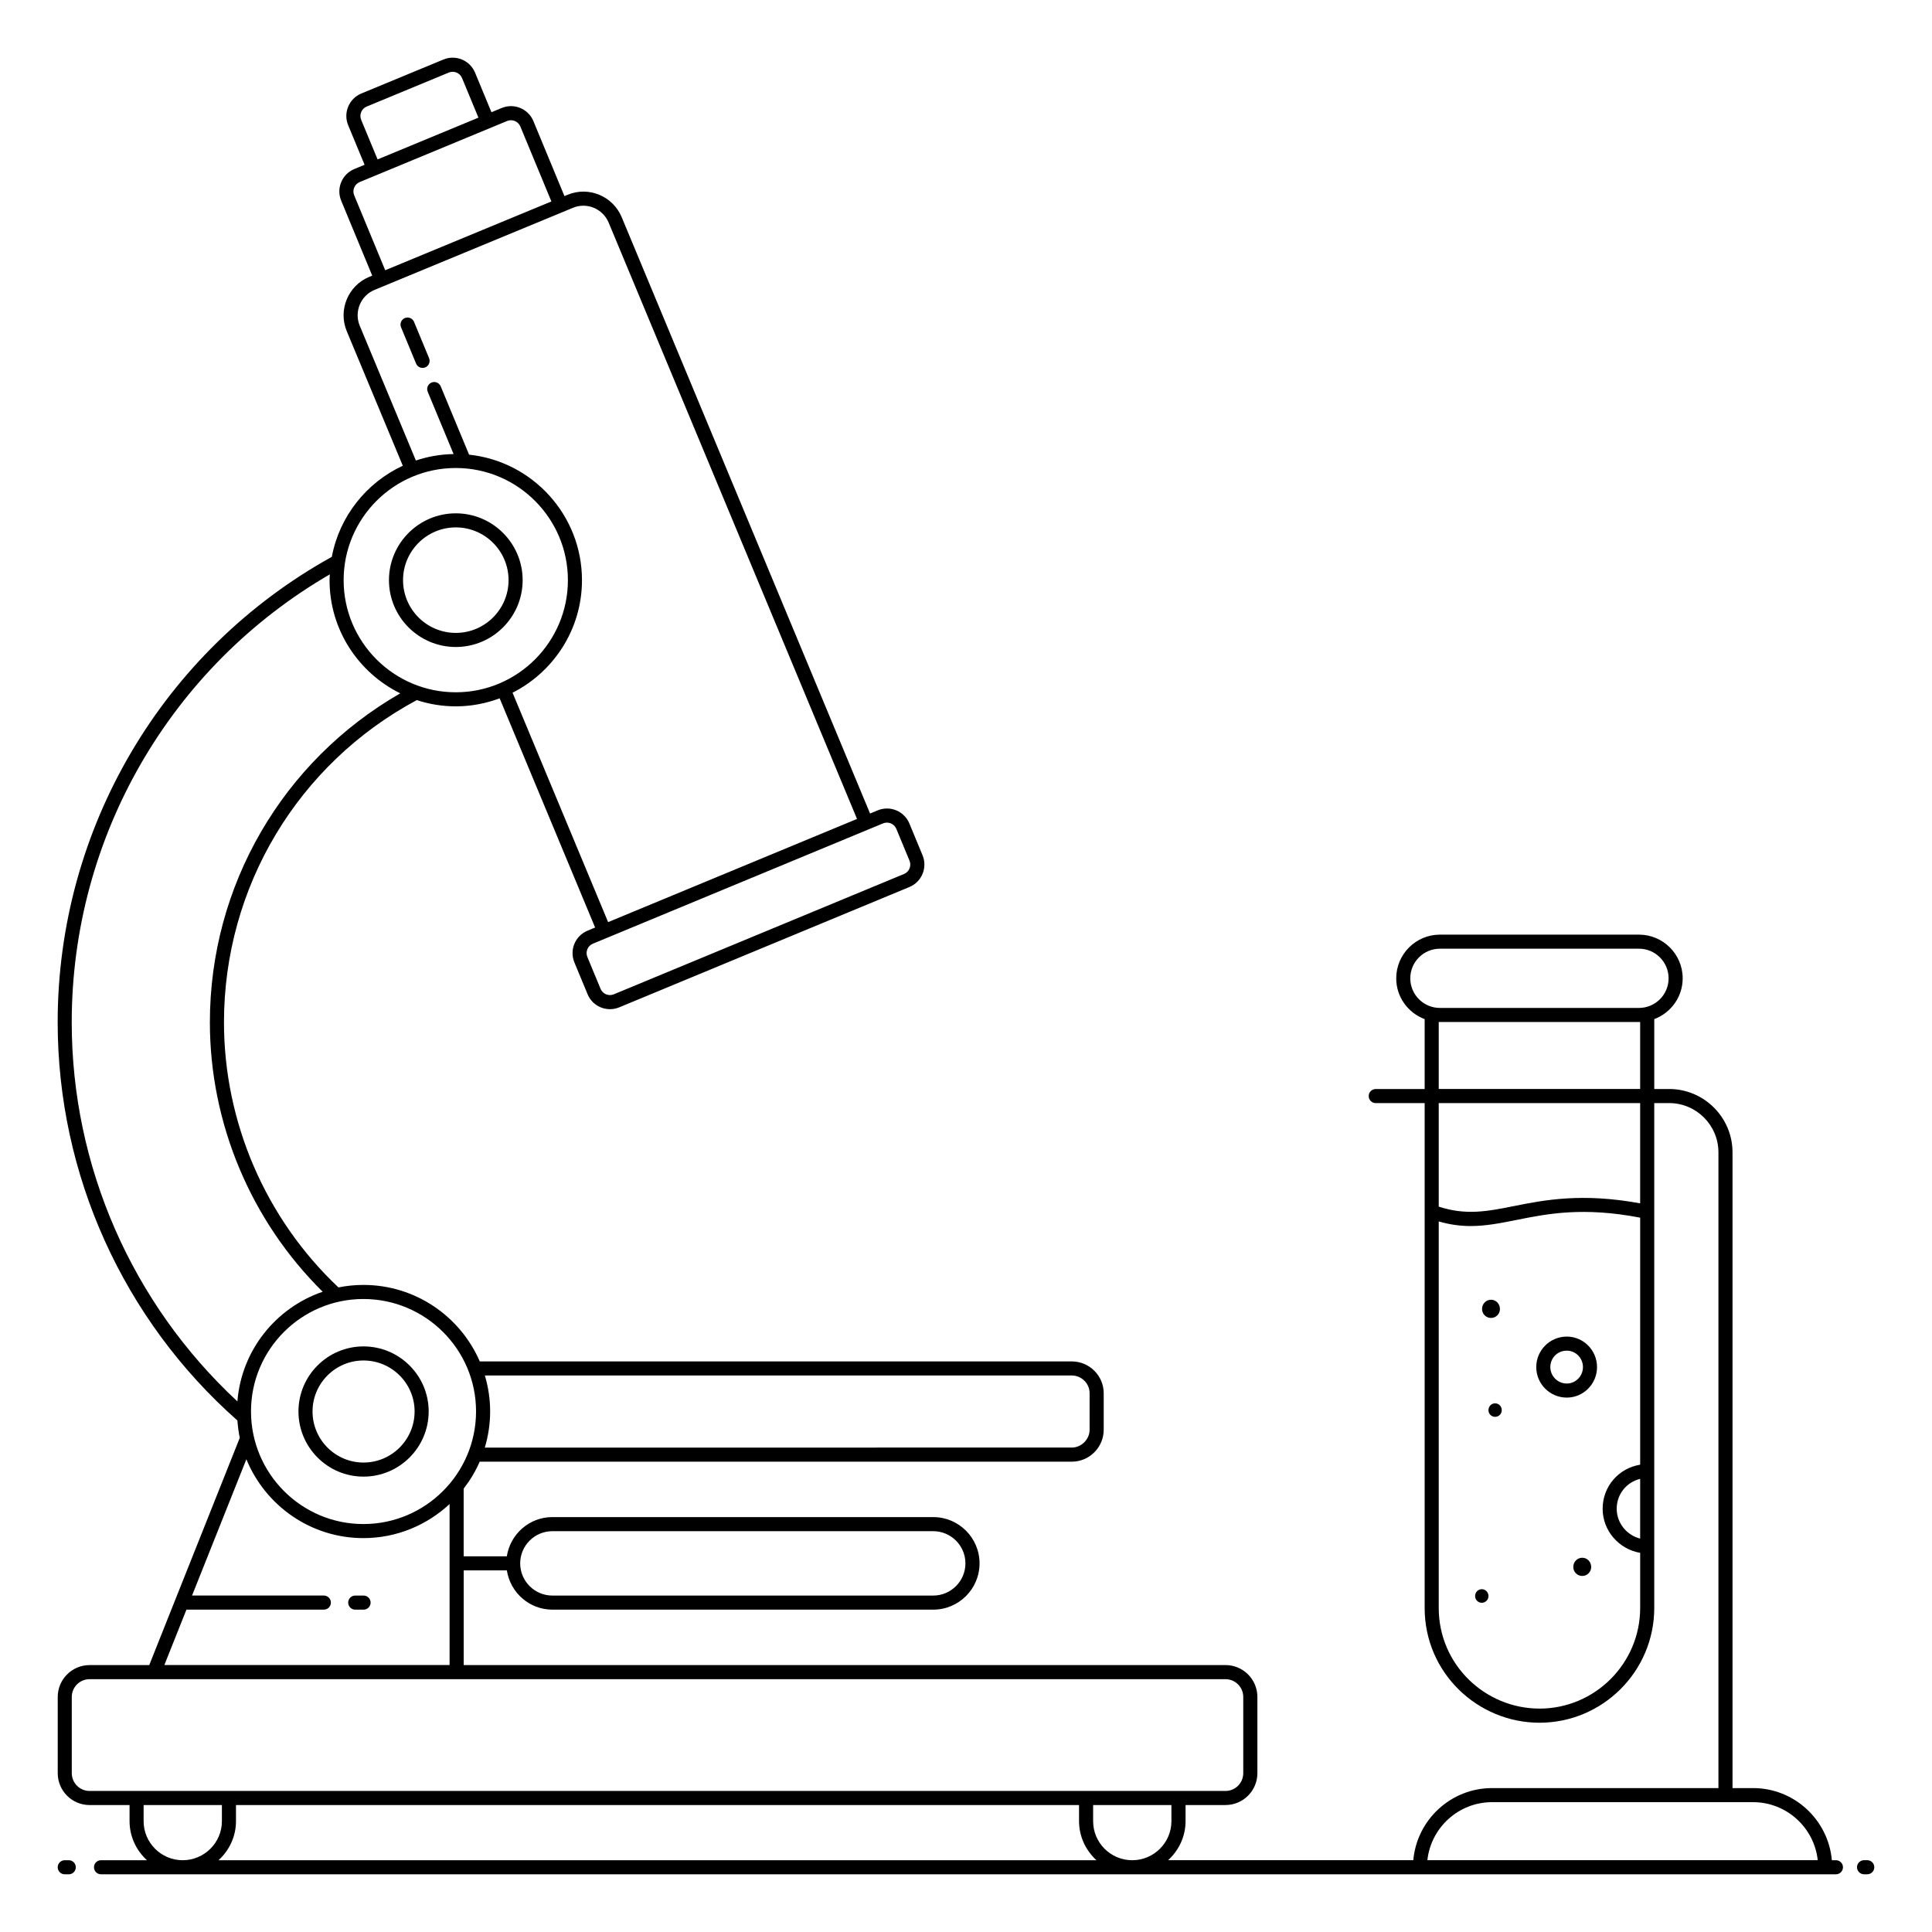 <?xml version="1.0" encoding="UTF-8"?>
<!-- Uploaded to: ICON Repo, www.svgrepo.com, Generator: ICON Repo Mixer Tools -->
<svg fill="#000000" width="800px" height="800px" version="1.1" viewBox="144 144 512 512" xmlns="http://www.w3.org/2000/svg">
 <g>
  <path d="m161.16 640.71h1.059c1.031 0 1.867-0.836 1.867-1.867s-0.836-1.867-1.867-1.867h-1.059c-1.031 0-1.867 0.836-1.867 1.867s0.836 1.867 1.867 1.867z"/>
  <path d="m638.84 636.97h-0.844c-1.031 0-1.867 0.836-1.867 1.867s0.836 1.867 1.867 1.867h0.844c1.031 0 1.867-0.836 1.867-1.867s-0.836-1.867-1.867-1.867z"/>
  <path d="m257.71 238.92-3.984-9.621c-0.395-0.949-1.477-1.41-2.438-1.008-0.953 0.395-1.402 1.488-1.008 2.438l3.984 9.621c0.406 0.973 1.516 1.398 2.438 1.008 0.949-0.391 1.402-1.484 1.008-2.438z"/>
  <path d="m206.92 520.46c0.113 1.559 0.305 3.09 0.621 4.582l-17.09 42.902c-0.012 0.027-0.023 0.059-0.035 0.086l-6.863 17.234h-15.809c-4.656 0-8.445 3.785-8.445 8.445v20.203c0 4.656 3.785 8.445 8.445 8.445h10.59v4.269c0 4.106 1.797 7.773 4.609 10.352l-12.172-0.004c-1.031 0-1.867 0.836-1.867 1.867s0.836 1.867 1.867 1.867h459.77c1.031 0 1.867-0.836 1.867-1.867s-0.836-1.867-1.867-1.867h-1.078c-0.949-10.695-9.949-19.113-20.887-19.113h-5.441v-168.47c0-9.262-7.531-16.793-16.793-16.793h-3.945v-18.523c4.387-1.648 7.531-5.856 7.531-10.812 0-6.383-5.191-11.574-11.574-11.574h-52.766c-6.383 0-11.574 5.195-11.574 11.582 0 4.957 3.148 9.16 7.535 10.809v18.523h-12.961c-1.031 0-1.867 0.836-1.867 1.867s0.836 1.867 1.867 1.867h12.961v133.78c0 17.258 14.105 30.422 30.422 30.422 16.777 0 30.426-13.645 30.426-30.422v-133.79h3.945c7.203 0 13.062 5.859 13.062 13.062v168.47h-59.98c-10.938 0-19.938 8.418-20.883 19.113h-64.98c2.82-2.578 4.625-6.242 4.625-10.352v-4.269h10.59c4.656 0 8.445-3.785 8.445-8.445v-20.203c0-4.656-3.785-8.445-8.445-8.445l-201.89 0.004v-25.09h11.438c0.906 5.871 5.953 10.398 12.074 10.398h100.93c6.762 0 12.262-5.504 12.262-12.262 0-6.762-5.504-12.262-12.262-12.262l-100.94-0.004c-6.121 0-11.168 4.527-12.074 10.398h-11.438v-17.938c1.691-2.188 3.133-4.578 4.25-7.144h156.9c4.668 0 8.469-3.801 8.469-8.469v-9.664c0-4.648-3.801-8.438-8.469-8.438h-156.88c-5.156-11.91-17.039-20.27-30.844-20.27-2.262 0-4.473 0.23-6.613 0.66-19.281-18.191-30.332-43.73-30.332-70.258 0-35.832 19.562-68.465 51.09-85.383 3.258 1.062 6.727 1.652 10.336 1.652 4.094 0 8-0.773 11.629-2.125l25.301 60.738-2.019 0.84c-3.273 1.359-4.828 5.125-3.477 8.398l3.496 8.434c1.355 3.273 5.094 4.84 8.398 3.477l76.902-31.887c3.269-1.359 4.828-5.125 3.477-8.398l-3.496-8.434c-1.352-3.273-5.117-4.84-8.398-3.477l-2.019 0.836-65.824-158.04c-2.344-5.602-8.773-8.258-14.328-5.934l-0.84 0.348-8.23-19.871c-1.359-3.273-5.121-4.832-8.398-3.477l-2.715 1.125-4.344-10.488c-1.344-3.246-5.078-4.848-8.398-3.477l-21.754 9.008c-3.273 1.359-4.828 5.125-3.477 8.398l4.348 10.488-2.715 1.125c-3.273 1.355-4.844 5.106-3.477 8.395l8.219 19.852-0.816 0.34c-5.598 2.332-8.258 8.781-5.934 14.383l14.855 35.656c-9.641 4.484-16.797 13.406-18.812 24.145-44.828 24.844-72.652 72.008-72.652 123.35 0 40.359 17.359 78.773 47.629 105.53zm310.82-117.2c0-4.324 3.516-7.844 7.844-7.844h52.766c4.324 0 7.844 3.516 7.844 7.844v0.008c0 4.324-3.516 7.844-7.844 7.844h-52.766c-4.324 0-7.844-3.519-7.844-7.852zm7.539 11.582h53.379v17.754h-53.379zm26.688 181.95c-14.316 0-26.688-11.559-26.688-26.688v-102.41c2.988 0.863 5.758 1.219 8.434 1.219 4.106 0 8.016-0.785 12.238-1.629 8.262-1.66 17.645-3.484 32.711-0.594v65.465c-5.695 0.938-9.945 5.738-9.945 11.684 0 5.84 4.324 10.715 9.945 11.68v14.594c-0.004 14.711-11.98 26.684-26.695 26.684zm26.691-45.051c-3.562-0.898-6.215-4.117-6.215-7.91 0-3.863 2.609-7.043 6.215-7.918zm0-88.84c-15.379-2.832-25.387-0.898-33.445 0.719-7.062 1.418-12.742 2.508-19.934 0.145v-27.438h53.379zm-39.238 158.69h69.152c8.883 0 16.215 6.746 17.148 15.379h-103.45c0.934-8.633 8.266-15.379 17.145-15.379zm-357.36 5.035v-4.266h20.746v4.266c0 5.707-4.664 10.352-10.398 10.352-5.703-0.004-10.348-4.644-10.348-10.352zm272.38 0c0 5.707-4.66 10.352-10.395 10.352-5.711 0-10.355-4.644-10.355-10.352v-4.266h20.746zm-19.867 10.348h-232.66c2.824-2.578 4.625-6.242 4.625-10.352v-4.269h223.42v4.269c0.004 4.109 1.801 7.777 4.613 10.352zm38.902-43.266v20.203c0 2.598-2.113 4.711-4.711 4.711h-301.03c-2.598 0-4.711-2.113-4.711-4.711v-20.203c0-2.598 2.113-4.711 4.711-4.711h301.03c2.598 0 4.711 2.113 4.711 4.711zm-183.09-43.93h100.93c4.703 0 8.531 3.828 8.531 8.531s-3.828 8.531-8.531 8.531h-100.93c-4.703 0-8.531-3.828-8.531-8.531 0-4.707 3.828-8.531 8.531-8.531zm-49.211-377.54 21.754-9.008c1.367-0.57 2.945 0.074 3.519 1.457l4.344 10.488-26.727 11.07-4.348-10.488c-0.57-1.367 0.086-2.949 1.457-3.519zm-47.766 398.33h36.414c1.031 0 1.867-0.836 1.867-1.867s-0.836-1.867-1.867-1.867h-34.926l14.395-36.117c5.008 12.246 17.012 20.898 31.012 20.898 8.824 0 16.84-3.445 22.84-9.027v42.656l-75.586 0.004zm234.61-62.051c2.613 0 4.738 2.109 4.738 4.703v9.664c0 2.57-2.168 4.738-4.738 4.738l-155.54 0.004c0.91-3.043 1.414-6.258 1.414-9.594 0-3.309-0.5-6.496-1.398-9.516zm-157.86 9.516c0 16.461-13.395 29.855-29.859 29.855-16.422 0-29.781-13.395-29.781-29.855 0-16.426 13.359-29.785 29.781-29.785 16.465 0 29.859 13.359 29.859 29.785zm107.86-155.83c1.371-0.566 2.949 0.086 3.519 1.457l3.496 8.434c0.566 1.371-0.086 2.953-1.457 3.519l-76.902 31.887c-1.367 0.566-2.941-0.062-3.519-1.457l-3.496-8.434c-0.57-1.371 0.086-2.953 1.457-3.519zm-140.15-166.44c-0.57-1.371 0.078-2.945 1.457-3.516l39.055-16.18c1.371-0.566 2.949 0.086 3.519 1.457l8.227 19.863c-60.375 24.992-39.52 16.359-44.039 18.227zm1.469 34.566c-1.539-3.699 0.223-7.965 3.914-9.5 7.594-3.144 55.66-23.031 52.594-21.762 3.652-1.52 7.898 0.207 9.457 3.926l65.82 158.03-65.961 27.348-25.328-60.797c10.895-5.519 18.398-16.805 18.398-29.828 0-17.254-13.129-31.488-29.918-33.258l-7.516-18.102c-0.398-0.953-1.496-1.406-2.438-1.008-0.953 0.398-1.402 1.488-1.008 2.438l6.856 16.512c-3.488 0.059-6.844 0.656-9.992 1.711zm25.445 37.695c16.387 0 29.719 13.332 29.719 29.719s-13.332 29.719-29.719 29.719-29.715-13.332-29.715-29.719 13.328-29.719 29.715-29.719zm-33.367 28.18c-0.023 0.512-0.078 1.02-0.078 1.539 0 13.164 7.66 24.539 18.738 29.996-31.195 17.941-50.453 50.977-50.453 87.18 0 26.797 10.875 52.625 29.895 71.406-12.402 4.231-21.535 15.52-22.602 29.062-27.93-25.934-43.906-62.293-43.906-100.47 0-49.082 26.148-94.199 68.406-118.71z"/>
  <path d="m240.33 535.32c9.527 0 17.273-7.75 17.273-17.27 0-9.504-7.75-17.238-17.273-17.238-9.504 0-17.234 7.734-17.234 17.238 0 9.523 7.731 17.27 17.234 17.27zm0-30.777c7.469 0 13.543 6.062 13.543 13.508 0 7.465-6.074 13.539-13.543 13.539-7.445 0-13.504-6.074-13.504-13.539 0-7.445 6.059-13.508 13.504-13.508z"/>
  <path d="m264.79 315.46c9.766 0 17.715-7.945 17.715-17.711s-7.949-17.711-17.715-17.711-17.711 7.945-17.711 17.711 7.945 17.711 17.711 17.711zm0-31.695c7.711 0 13.984 6.273 13.984 13.98 0 7.707-6.273 13.98-13.984 13.98-7.707 0-13.98-6.273-13.98-13.98 0-7.707 6.273-13.98 13.98-13.98z"/>
  <path d="m240.35 566.84h-2.211c-1.031 0-1.867 0.836-1.867 1.867s0.836 1.867 1.867 1.867h2.211c1.031 0 1.867-0.836 1.867-1.867-0.004-1.031-0.836-1.867-1.867-1.867z"/>
  <path d="m536.69 565.15c-0.977 0-1.77 0.793-1.77 1.832 0 0.977 0.793 1.77 1.77 1.77s1.773-0.793 1.773-1.77c0-1.035-0.797-1.832-1.773-1.832z"/>
  <path d="m563.31 556.82c-1.309 0-2.371 1.062-2.371 2.453 0 1.309 1.062 2.371 2.371 2.371s2.371-1.062 2.371-2.371c0-1.391-1.062-2.453-2.371-2.453z"/>
  <path d="m540.22 515.9c-0.973 0-1.762 0.789-1.762 1.82 0 0.973 0.789 1.758 1.762 1.758s1.762-0.789 1.762-1.758c0-1.031-0.789-1.82-1.762-1.82z"/>
  <path d="m559.21 498.21c-4.461 0-8.086 3.625-8.086 8.082 0 4.461 3.625 8.086 8.086 8.086 4.426 0 8.02-3.625 8.02-8.086 0-4.457-3.598-8.082-8.02-8.082zm0 12.438c-2.402 0-4.356-1.953-4.356-4.356 0-2.441 1.914-4.352 4.356-4.352 2.367 0 4.289 1.953 4.289 4.352 0 2.402-1.926 4.356-4.289 4.356z"/>
  <path d="m539.13 493.27c1.309 0 2.371-1.062 2.371-2.371 0-1.391-1.062-2.453-2.371-2.453-1.309 0-2.371 1.062-2.371 2.453 0 1.309 1.062 2.371 2.371 2.371z"/>
 </g>
</svg>